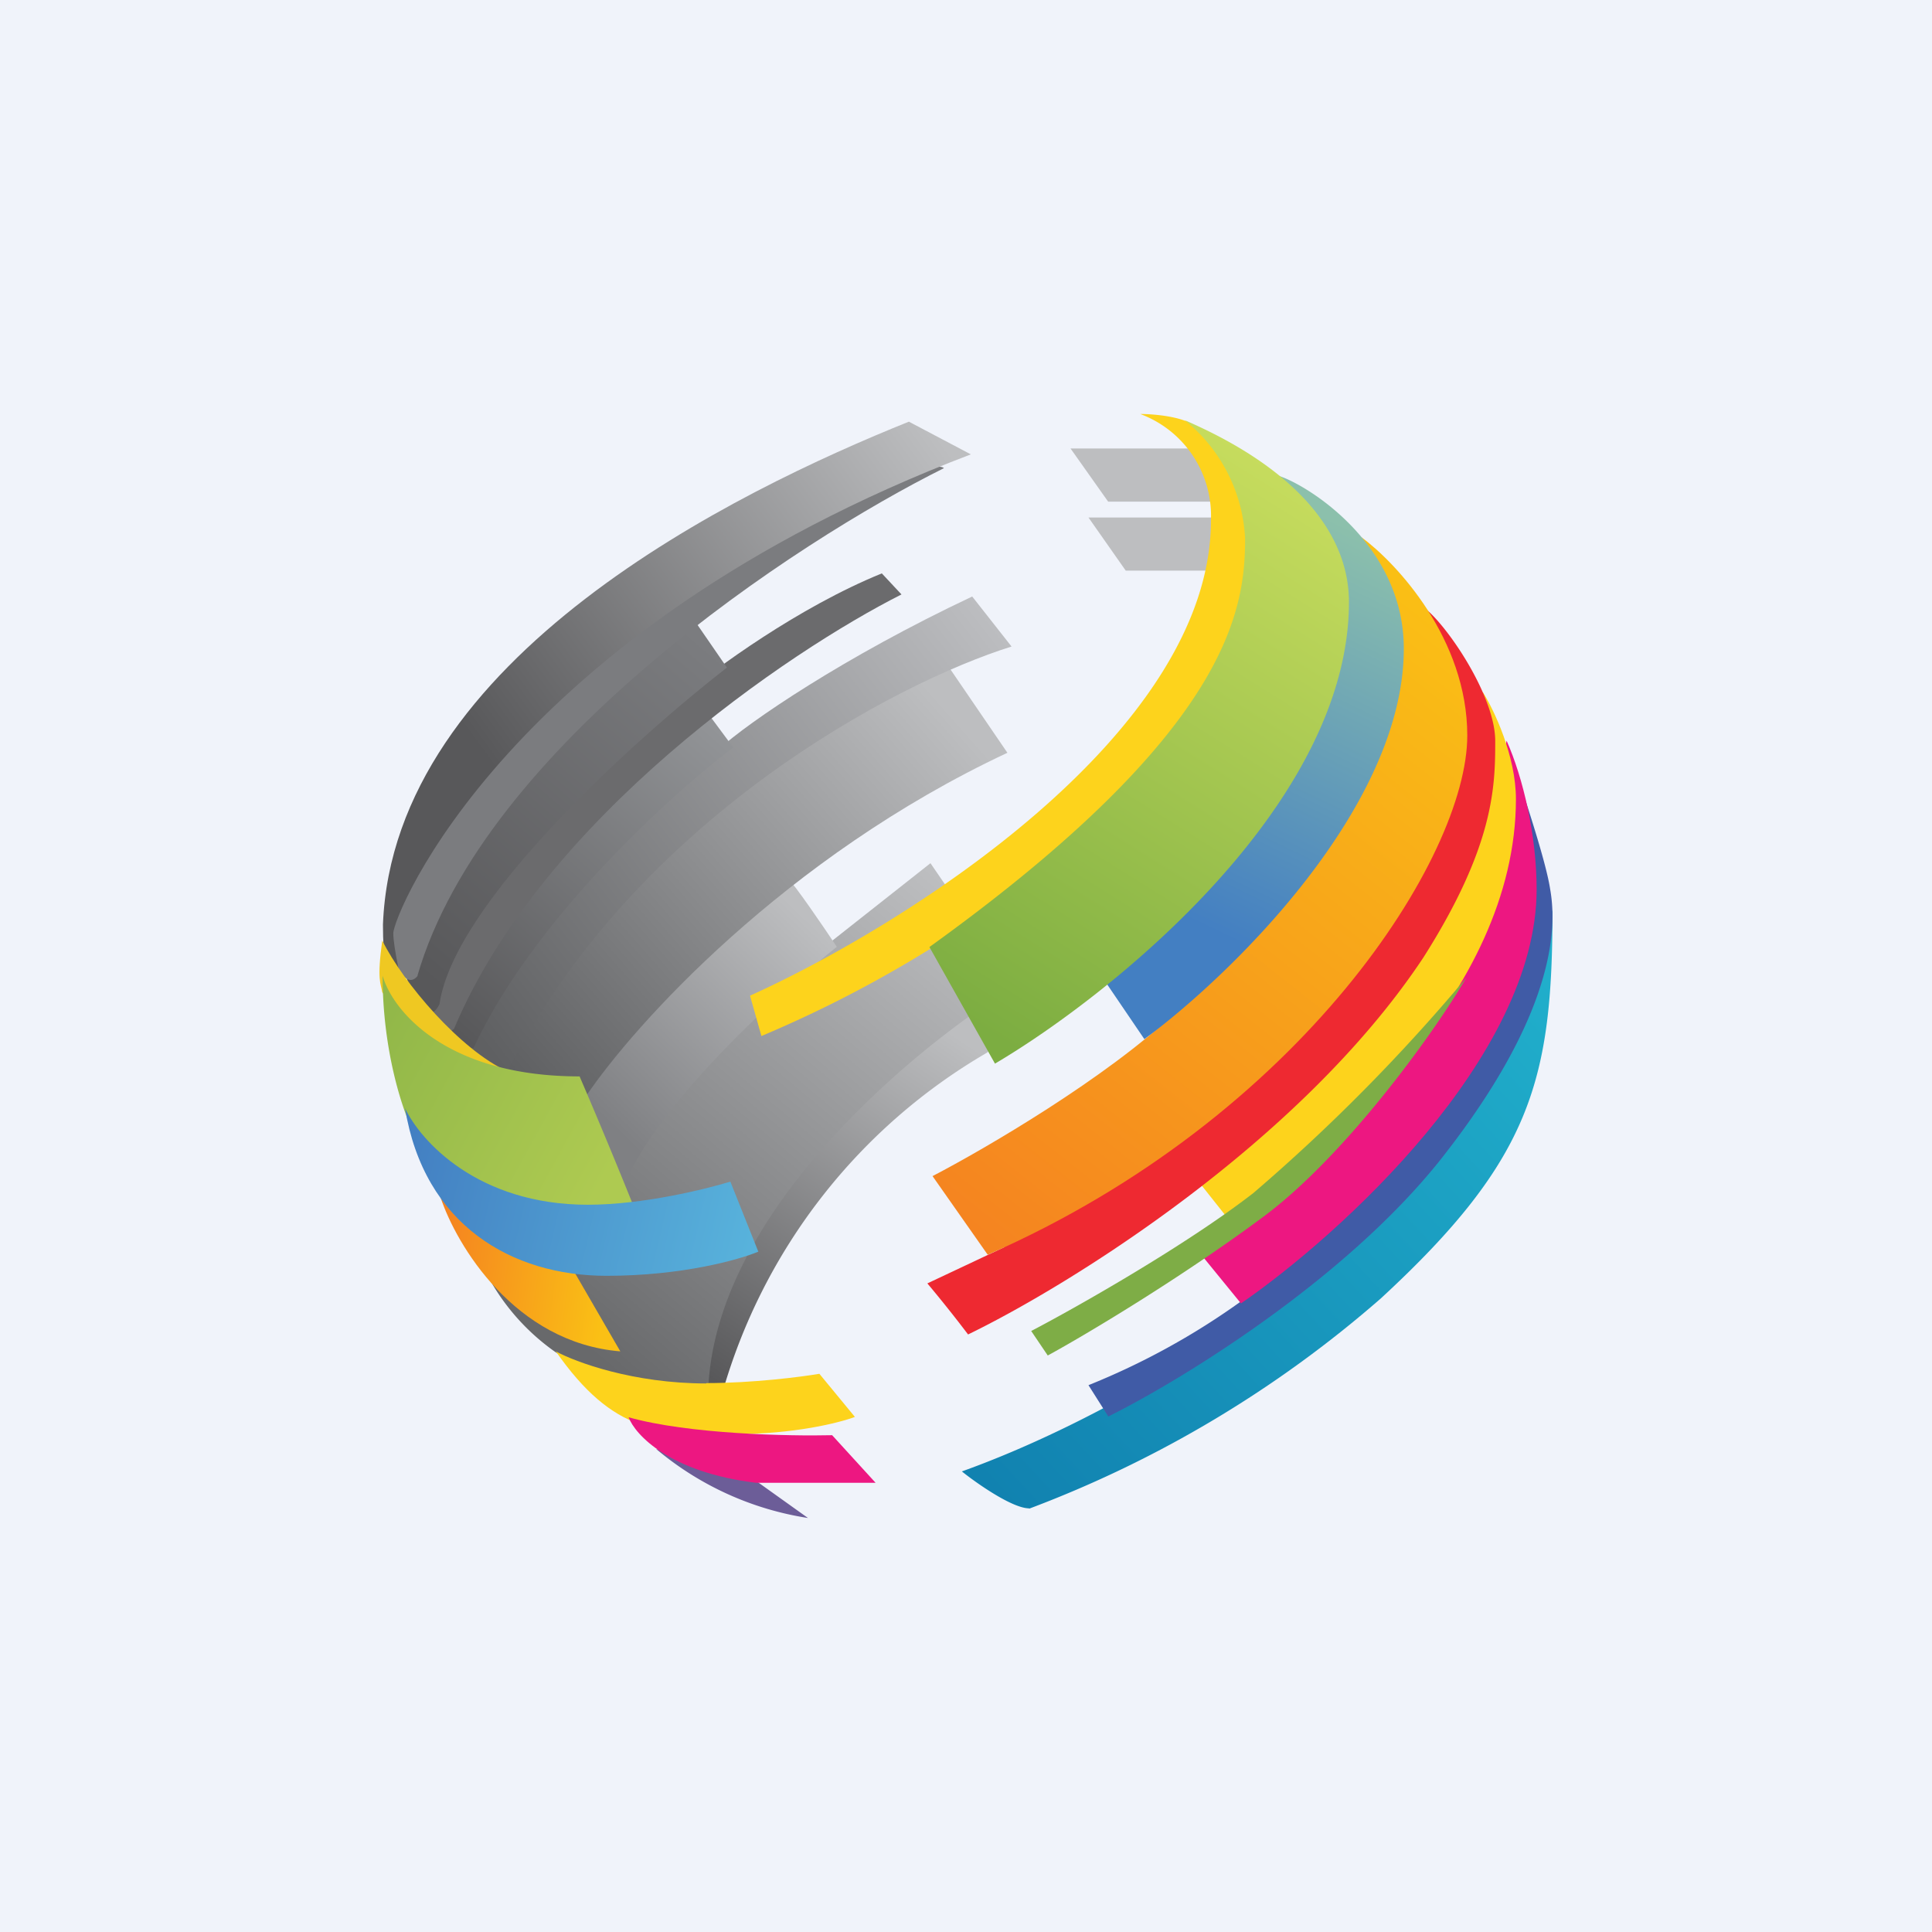 <!-- by TradingView --><svg width="56" height="56" viewBox="0 0 56 56" xmlns="http://www.w3.org/2000/svg"><path fill="#F0F3FA" d="M0 0h56v56H0z"/><path d="M28.63 30.5a16.7 16.7 0 0 0-7.7 9.9h-1.2l.6-5.5 7.73-6.32c.66.18 1.7.8.57 1.91Z" fill="url(#a)"/><path d="m29.41 28.58-2.44-3.56-3.46 2.73-1.44.62c-2.92 2.17-8.64 6.85-8.16 8.15a6.42 6.42 0 0 0 2.29 2.74c.64.33 2.4.99 4.33.99.22-5.15 6.01-9.92 8.88-11.67Z" fill="url(#b)"/><path d="M24.26 27.45c-.4-.6-1.24-1.83-1.41-1.97l-7.13 4.92c.39 2.3 1.41 6.3 2.38 3.94.96-2.36 4.5-5.58 6.16-6.9Z" fill="url(#c)"/><path d="M29.2 21.82c-6.45 3.02-10.83 7.9-12.22 9.96l-3.37-.52c.05-.6.7-2.52 2.9-5.44 2.18-2.93 8.06-5.8 10.73-6.87l1.96 2.87Z" fill="url(#d)"/><path d="m29.32 18.74-1.14-1.45c-3.71 1.75-6.47 3.63-7.35 4.43l-6.74 5.14c-.68 1.62-1.51 4.73.6 4.22 3.74-7.36 11.3-11.3 14.63-12.34Z" fill="url(#e)"/><path d="m21.25 21.66-.75-1.01a472.6 472.6 0 0 0-7 6.09c-.25.28-1.06 3.97.23 3.63 1.74-3.74 5.74-7.36 7.52-8.7Z" fill="url(#f)"/><path d="m26.13 17.23-.57-.61c-2.41.98-4.84 2.76-5.75 3.53-2.32 1.87-7.1 5.83-7.7 6.74-.75 1.14.33 3.54 1.05 2.93 2.58-6.13 9.72-10.95 12.97-12.59Z" fill="#6B6B6D"/><path d="M21.07 19.35 20.14 18c-3.3.37-8.18 7.85-8.57 8.4-.4.55.63 3.88 1.17 2.7.43-2.97 5.74-7.74 8.33-9.75Z" fill="url(#g)"/><path d="M12.1 28.28c1.93-6.65 10.98-12.58 15.26-14.71-.33-.34-3.97 1.48-4.18 1.63-.21.15-4.72 2.7-7.91 5.02-3.2 2.3-3.85 5.75-4 6.4-.16.64.39 2.24.84 1.66Z" fill="#7B7C7F"/><path d="m26.34 12.22 1.8.95C14.7 18.3 11.4 26.52 11.4 27.05c0 .41.24 1.46.36 1.93-.22.1-.66-.21-.66-2.18.3-7.75 10.25-12.57 15.25-14.58Z" fill="url(#h)"/><path d="M35 13h-3.97l1.09 1.54h3.3L35.02 13ZM35.52 15h-3.97l1.08 1.54h3.3L35.53 15Z" fill="#BDBEC0"/><path d="M14.7 31.05c-1.35-.62-3-2.54-3.62-3.79-.16 1.16-.04 1.24 0 1.5l.79 1.15c.31.44 2.01.94 2.83 1.14Z" fill="#EFC822"/><path d="M17.98 39.17c-3.06-.25-4.75-3.08-5.21-4.46 1.88 1.5 3.33 2 3.82 2.06l1.39 2.4Z" fill="url(#i)"/><path d="M20.47 40.1c-2.12 0-3.79-.62-4.36-.93 1.68 2.4 3 2.4 5.17 2.4 1.74 0 3.05-.33 3.5-.5l-1.03-1.25c-.53.09-1.93.27-3.28.27Z" fill="#FDD31C"/><path d="M29.83 43.72c-.48 0-1.5-.71-1.95-1.07 3.9-1.4 7.54-3.79 8.87-4.8 2.44-3 7.52-9.34 8.25-11.48 0 4.92-.6 7.23-4.97 11.26a33.28 33.28 0 0 1-10.2 6.1Z" fill="url(#j)"/><path d="m21.74 42.8 1.68 1.2a8.96 8.96 0 0 1-4.4-2c.72.13 2.26.48 2.72.8Z" fill="#6C5D98"/><path d="M25.38 42.98h-3.46c-2.5-.3-3.51-1.39-3.7-1.9 1.73.49 4.65.55 5.9.52l1.26 1.38Z" fill="#ED1781"/><path d="m32.12 41.05-.57-.9A20.97 20.97 0 0 0 36 37.7c1.74-2 5.25-6.07 5.33-6.34.07-.27 1.9-5.73 2.8-8.43.21.65.69 2.12.8 2.83.16.9.34 3.39-3.15 7.82-2.8 3.54-7.6 6.46-9.66 7.48Z" fill="#405BA6"/><path d="m35.97 37.78-1.2-1.47c.6-.53 1.86-1.61 1.95-1.79.12-.21 4.88-6.61 5.12-6.95.24-.34 1.41-4.03 1.83-6.1.48 1.08.87 2.75.87 4.31 0 4.85-5.71 10.03-8.57 12Z" fill="#ED1781"/><path d="m35.52 35.23-.73-.92c.66-.81 2.26-2.88 3.44-4.68 1.17-1.8 3.66-7.13 4.75-9.57.32.51.96 1.85.96 3.1 0 5.65-5.61 10.4-8.42 12.07Z" fill="#FDD31C"/><path d="M36.33 34.58c-1.93 1.5-5.1 3.3-6.44 4l.48.71c1.1-.6 3.88-2.26 6.26-4.03 2.38-1.77 4.96-5.35 5.87-6.92a53.25 53.25 0 0 1-6.17 6.24Z" fill="#7EAD46"/><path d="M28.06 38.68a38.78 38.78 0 0 0-1.18-1.48l2.23-1.05c.29-.55 2.11-2.76 7.07-7.17 4.96-4.4 5.46-9.42 5.08-11.38.64.46 2.08 2.55 2.08 3.88 0 1.32-.03 3.04-2.08 6.27-3.56 5.37-10.29 9.52-13.2 10.93Z" fill="#EE2931"/><path d="M42.53 21.32c0-2.8-2.05-5-3.07-5.75 1.14 5.85-2.83 11.35-5.36 13.75-2.02 1.92-5.55 3.98-7.07 4.77l1.6 2.28c9.11-4 13.9-11.54 13.9-15.05Z" fill="url(#k)"/><path d="m33.17 30.12-1.23-1.81a15.38 15.38 0 0 0 5.08-14.53c.72.19 3.67 1.91 3.67 5.02 0 4.6-5.01 9.47-7.52 11.32Z" fill="url(#l)"/><path d="M34.67 12.37c-.36-.3-1.23-.37-1.62-.37a3.15 3.15 0 0 1 2.05 3.08c0 6.2-8.91 11.77-13.36 13.78l.33 1.17A35.31 35.31 0 0 0 27 27.48c2.36-.6 7.12-1.87 7.28-2.1a75.8 75.8 0 0 0 2.17-5.44c.06-.3.57-4.19.42-4.46a25.07 25.07 0 0 0-2.2-3.11Z" fill="#FDD31C"/><path d="m28.84 30.83-1.9-3.38c8.73-6.28 9.15-9.79 9.15-11.85a4.7 4.7 0 0 0-1.75-3.42c3.01 1.3 4.76 3.14 4.76 5.27 0 5.85-6.84 11.36-10.26 13.38Z" fill="url(#m)"/><path d="M16.8 31.2c-3.92 0-5.44-1.95-5.71-2.92 0 2.19.58 3.9.87 4.49l2.62 2.43 3.82-.15a171.8 171.8 0 0 0-1.6-3.85Z" fill="url(#n)"/><path d="M17.04 34.92c-3.2 0-4.86-1.86-5.3-2.8.55 3.39 3.1 4.86 5.84 4.86 2.2 0 3.85-.47 4.4-.7l-.81-2.03c-.72.22-2.54.67-4.13.67Z" fill="url(#o)"/><defs><linearGradient id="a" x1="27.94" y1="30.18" x2="21.11" y2="40.29" gradientUnits="userSpaceOnUse"><stop stop-color="#BDBEC0"/><stop offset="1" stop-color="#58585A"/></linearGradient><linearGradient id="b" x1="27.3" y1="25.51" x2="16.37" y2="38.56" gradientUnits="userSpaceOnUse"><stop stop-color="#BDBEC0"/><stop offset="1" stop-color="#68696B"/></linearGradient><linearGradient id="c" x1="23.09" y1="26.34" x2="17.33" y2="32.24" gradientUnits="userSpaceOnUse"><stop stop-color="#BDBEC0"/><stop offset="1" stop-color="#7F8083"/></linearGradient><linearGradient id="d" x1="27.48" y1="20.58" x2="15.11" y2="31.54" gradientUnits="userSpaceOnUse"><stop stop-color="#BDBEC0"/><stop offset="1" stop-color="#5E5F61"/></linearGradient><linearGradient id="e" x1="28.93" y1="18.28" x2="13.78" y2="29.95" gradientUnits="userSpaceOnUse"><stop stop-color="#BCBDC0"/><stop offset="1" stop-color="#5F6062"/></linearGradient><linearGradient id="f" x1="21.25" y1="21.54" x2="13.6" y2="30.23" gradientUnits="userSpaceOnUse"><stop stop-color="#929497"/><stop offset="1" stop-color="#58585A"/></linearGradient><linearGradient id="g" x1="20.65" y1="18.83" x2="12.44" y2="28.43" gradientUnits="userSpaceOnUse"><stop stop-color="#7B7C7F"/><stop offset="1" stop-color="#58585A"/></linearGradient><linearGradient id="h" x1="27.48" y1="13.05" x2="10.83" y2="25.18" gradientUnits="userSpaceOnUse"><stop stop-color="#BDBEC0"/><stop offset=".78" stop-color="#58585A"/></linearGradient><linearGradient id="i" x1="17.4" y1="38.68" x2="12.45" y2="37.99" gradientUnits="userSpaceOnUse"><stop stop-color="#FAC015"/><stop offset="1" stop-color="#F58320"/></linearGradient><linearGradient id="j" x1="45.93" y1="25.82" x2="27.99" y2="42.34" gradientUnits="userSpaceOnUse"><stop stop-color="#22B3CE"/><stop offset="1" stop-color="#1182B0"/></linearGradient><linearGradient id="k" x1="42.56" y1="17.78" x2="28.14" y2="36.06" gradientUnits="userSpaceOnUse"><stop stop-color="#FAC015"/><stop offset="1" stop-color="#F58320"/></linearGradient><linearGradient id="l" x1="38.62" y1="15.05" x2="33.34" y2="26.13" gradientUnits="userSpaceOnUse"><stop stop-color="#8CC0AC"/><stop offset="1" stop-color="#437FC2"/></linearGradient><linearGradient id="m" x1="37.11" y1="13.14" x2="27.17" y2="29.03" gradientUnits="userSpaceOnUse"><stop stop-color="#C8DD5E"/><stop offset="1" stop-color="#7CAD41"/></linearGradient><linearGradient id="n" x1="17.82" y1="33.66" x2="11.01" y2="29.94" gradientUnits="userSpaceOnUse"><stop stop-color="#AECA51"/><stop offset="1" stop-color="#92B849"/></linearGradient><linearGradient id="o" x1="21.98" y1="35.69" x2="11.72" y2="33.3" gradientUnits="userSpaceOnUse"><stop stop-color="#58B3DC"/><stop offset="1" stop-color="#437FC2"/></linearGradient></defs></svg>